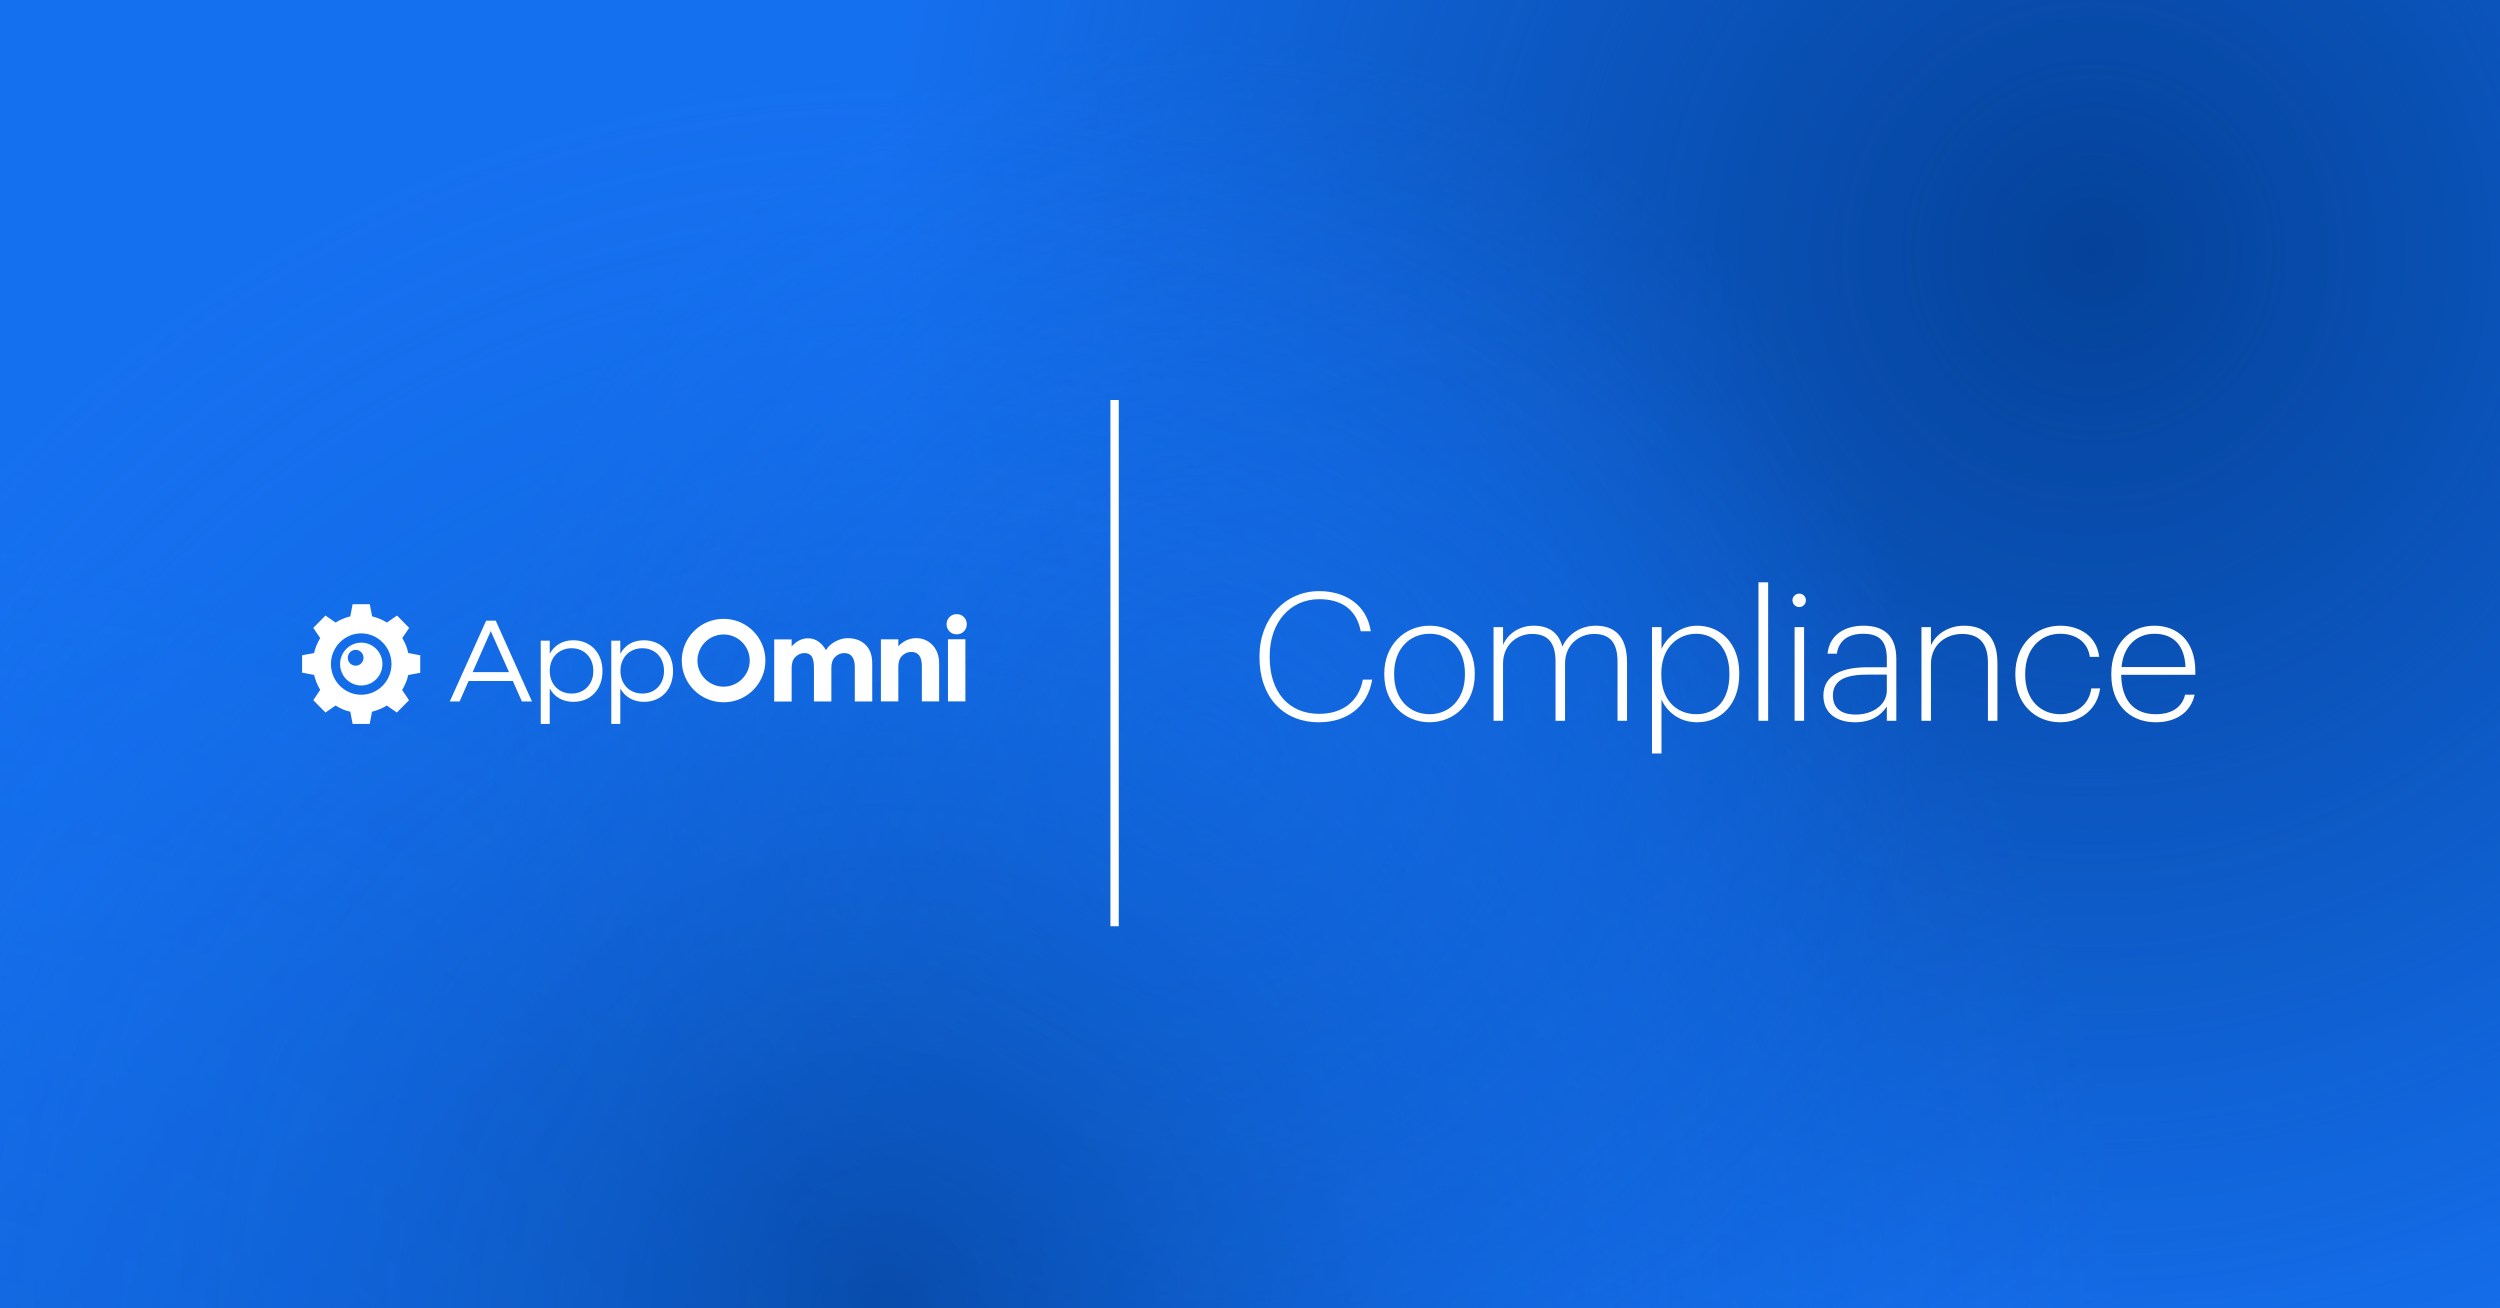 <?xml version="1.0" encoding="UTF-8"?> <svg xmlns="http://www.w3.org/2000/svg" width="1200" height="628" viewBox="0 0 1200 628" fill="none"><g clip-path="url(#clip0_1_305)"><rect width="1200" height="628" fill="#1570EF"></rect><g opacity="0.8"><g style="mix-blend-mode:plus-darker"><circle cx="587.5" cy="587.5" r="587.5" transform="matrix(-1 0 0 1 1594 -468)" fill="url(#paint0_radial_1_305)"></circle></g><g style="mix-blend-mode:darken" opacity="0.9"><ellipse cx="587" cy="569" rx="587" ry="569" transform="matrix(0.991 -0.135 -0.135 -0.991 -530.442 1360.01)" fill="url(#paint1_radial_1_305)"></ellipse></g><circle opacity="0.7" cx="345.952" cy="345.952" r="345.952" transform="matrix(-1 0 0 1 923.903 15)" fill="url(#paint2_radial_1_305)"></circle><g style="mix-blend-mode:darken" opacity="0.8"><circle cx="588" cy="588" r="588" transform="matrix(-1 0 0 1 1014 38)" fill="url(#paint3_radial_1_305)"></circle></g></g><path d="M535.004 192L535.004 444.605" stroke="white" stroke-width="4"></path><path d="M633.11 346.688C615.566 346.688 604.558 334.218 604.558 315.642V314.954C604.558 296.808 617.028 283.736 633.11 283.736C645.838 283.736 656.072 290.358 657.964 303H653.148C651.256 293.11 644.548 287.606 633.196 287.606C619.436 287.606 609.46 298.614 609.46 314.868V315.556C609.46 332.154 618.576 342.646 633.196 342.646C644.29 342.646 652.202 336.798 654.18 326.22H658.652C656.416 339.464 646.354 346.688 633.11 346.688ZM686.134 346.688C673.922 346.688 664.462 337.142 664.462 323.898V323.21C664.462 309.708 674.18 300.334 686.22 300.334C698.346 300.334 707.892 309.45 707.892 323.124V323.812C707.892 337.4 698.26 346.688 686.134 346.688ZM686.22 342.818C695.852 342.818 703.162 335.508 703.162 323.898V323.21C703.162 311.342 695.766 304.204 686.22 304.204C676.588 304.204 669.192 311.514 669.192 323.21V323.898C669.192 335.422 676.416 342.818 686.22 342.818ZM716.907 346V301.022H721.465V309.536C723.529 304.634 728.861 300.334 736.171 300.334C742.879 300.334 748.039 303.172 749.931 310.396C752.769 304.032 759.133 300.334 765.927 300.334C774.613 300.334 780.977 305.064 780.977 317.878V346H776.419V317.62C776.419 308.074 772.377 304.29 765.153 304.29C758.273 304.29 751.221 309.192 751.221 318.566V346H746.663V317.62C746.663 308.074 742.621 304.29 735.397 304.29C728.517 304.29 721.465 309.192 721.465 318.566V346H716.907ZM792.956 361.652V301.022H797.514V311.514C800.094 305.666 806.716 300.334 814.628 300.334C825.98 300.334 834.838 309.02 834.838 323.038V323.726C834.838 337.83 826.238 346.688 814.628 346.688C805.684 346.688 799.922 341.27 797.514 335.766V361.652H792.956ZM814.284 342.818C823.744 342.818 830.108 335.938 830.108 323.898V323.21C830.108 310.826 822.798 304.204 814.198 304.204C805.426 304.204 797.428 310.826 797.428 323.21V323.898C797.428 336.196 804.91 342.818 814.284 342.818ZM844.067 346V279.522H848.711V346H844.067ZM863.647 291.39C861.841 291.39 860.379 289.928 860.379 288.122C860.379 286.402 861.841 284.94 863.647 284.94C865.453 284.94 866.829 286.402 866.829 288.122C866.829 289.928 865.453 291.39 863.647 291.39ZM861.411 346V301.022H865.969V346H861.411ZM890.454 346.688C881.596 346.688 875.232 342.388 875.232 333.874C875.232 323.468 885.208 320.286 896.302 320.286H905.676V316.244C905.676 307.816 902.236 304.204 894.324 304.204C887.53 304.204 882.714 307.128 881.682 313.75H877.21C878.242 304.29 885.982 300.334 894.496 300.334C903.87 300.334 910.234 304.806 910.234 316.244V346H905.676V339.12C902.838 343.506 898.022 346.688 890.454 346.688ZM890.798 342.99C899.054 342.99 905.676 338.174 905.676 331.466V323.812H896.474C887.1 323.812 879.79 325.79 879.79 333.874C879.79 339.636 883.402 342.99 890.798 342.99ZM922.299 346V301.022H926.857V309.794C928.921 304.892 934.769 300.334 942.767 300.334C952.313 300.334 958.763 305.494 958.763 318.308V346H954.205V318.05C954.205 308.504 949.733 304.29 941.735 304.29C934.253 304.29 926.857 309.278 926.857 318.738V346H922.299ZM988.864 346.688C976.738 346.688 967.364 337.658 967.364 323.984V323.296C967.364 309.536 976.996 300.334 988.864 300.334C997.98 300.334 1006.41 305.15 1007.61 315.298H1003.14C1002.02 307.73 995.916 304.204 988.864 304.204C979.49 304.204 972.094 311.428 972.094 323.296V323.984C972.094 335.852 979.404 342.818 988.864 342.818C996.346 342.818 1002.71 338.518 1003.83 330.434H1008.04C1006.84 340.066 999.098 346.688 988.864 346.688ZM1034.76 346.688C1021.77 346.688 1013.43 337.486 1013.43 323.984V323.296C1013.43 309.708 1022.03 300.334 1034.07 300.334C1044.91 300.334 1053.76 307.386 1053.76 322.264V323.898H1018.16C1018.33 335.938 1024.09 342.818 1034.76 342.818C1042.24 342.818 1047.31 339.722 1048.86 333.444H1053.42C1051.53 342.044 1044.39 346.688 1034.76 346.688ZM1018.33 320.2H1049.03C1048.6 309.278 1042.84 304.204 1034.07 304.204C1025.38 304.204 1019.19 310.396 1018.33 320.2Z" fill="white"></path><g filter="url(#filter0_d_1_305)"><path d="M193.094 306.292L196.402 301.38L190.565 295.462L185.72 298.817C183.569 297.499 181.182 296.469 178.63 295.846L177.472 290H169.248L168.161 295.846C165.632 296.469 163.245 297.475 161.071 298.817L156.226 295.462L150.388 301.38L153.697 306.292C152.397 308.472 151.31 310.892 150.767 313.455L145 314.533V322.871L150.767 323.949C151.381 326.512 152.374 328.932 153.697 331.112L150.388 336.096L156.226 342.014L161.071 338.659C163.221 340.049 165.608 341.079 168.161 341.63L169.248 347.476H177.472L178.559 341.63C181.088 341.007 183.475 340.001 185.649 338.659L190.494 342.014L196.331 336.096L193.023 331.184C194.323 329.004 195.41 326.584 195.953 324.021L201.72 322.943V314.533L195.953 313.455C195.481 310.892 194.417 308.472 193.117 306.292H193.094ZM173.384 333.484C165.372 333.484 158.849 326.872 158.849 318.75C158.849 310.628 165.395 304.016 173.384 304.016C181.372 304.016 187.918 310.628 187.918 318.75C187.918 326.872 181.372 333.484 173.384 333.484Z" fill="white"></path><path d="M173.407 308.472C167.782 308.472 163.245 313.072 163.245 318.75C163.245 324.428 167.782 329.028 173.407 329.028C179.032 329.028 183.569 324.428 183.569 318.75C183.569 313.072 179.032 308.472 173.407 308.472ZM170.713 319.541C168.633 319.541 166.932 317.816 166.932 315.731C166.932 313.647 168.633 311.922 170.713 311.922C172.793 311.922 174.494 313.647 174.494 315.731C174.494 317.816 172.793 319.541 170.713 319.541Z" fill="white"></path><path d="M462.654 303.081C461.733 304.016 460.598 304.471 459.204 304.471C457.809 304.471 456.675 304.016 455.753 303.081C454.832 302.147 454.359 301.021 454.359 299.631C454.359 298.242 454.832 297.116 455.753 296.181C456.675 295.247 457.809 294.792 459.204 294.792C460.598 294.792 461.733 295.247 462.654 296.181C463.576 297.116 464.049 298.242 464.049 299.631C464.049 301.021 463.576 302.147 462.654 303.081Z" fill="white"></path><path fill-rule="evenodd" clip-rule="evenodd" d="M327.26 317.073C327.26 306.004 336.217 297.044 347.324 297.044C358.432 297.044 367.389 306.004 367.389 317.073C367.389 328.142 358.432 337.102 347.324 337.102C336.217 337.102 327.26 328.142 327.26 317.073ZM334.775 317.073C334.775 323.973 340.423 329.603 347.324 329.603C354.225 329.603 359.873 323.973 359.873 317.073C359.873 310.173 354.225 304.543 347.324 304.543C340.423 304.543 334.775 310.173 334.775 317.073Z" fill="white"></path><path fill-rule="evenodd" clip-rule="evenodd" d="M215.9 336.695L233.365 297.906H237.95L255.344 336.695H250.499L246.174 326.872H224.928L220.603 336.695H215.876H215.9ZM235.563 302.938L226.866 322.631H244.331L235.563 302.938Z" fill="white"></path><path fill-rule="evenodd" clip-rule="evenodd" d="M275.172 307.322C270.067 307.322 266.073 309.718 263.875 313.814V307.513H259.55V347.5H263.875V330.466C266.073 334.514 270.043 336.886 275.243 336.886C283.538 336.886 289.186 330.849 289.186 322.176C289.257 313.431 283.467 307.322 275.172 307.322ZM274.368 332.909C268.2 332.909 263.875 328.405 263.875 322.032C263.875 315.659 268.2 311.155 274.368 311.155C280.537 311.155 284.791 315.731 284.791 322.032C284.861 328.405 280.466 332.909 274.368 332.909Z" fill="white"></path><path d="M431.198 310.173C433.727 307.585 436.587 306.316 439.706 306.316C442.897 306.316 445.544 307.442 447.6 309.622C449.727 311.874 450.79 314.797 450.79 318.51V336.671H442.495V319.828C442.495 315.252 440.841 312.928 437.438 312.928C435.783 312.928 434.318 313.527 433.065 314.725C431.813 315.923 431.198 317.696 431.198 320.02V336.671H422.832V306.867H431.198V310.173Z" fill="white"></path><path d="M406.927 306.316C404.942 306.316 403.004 306.843 401.09 307.849C399.152 308.831 397.568 310.245 396.434 312.09C395.631 310.508 394.496 309.167 392.984 308.041C391.447 306.915 389.722 306.388 387.879 306.388C384.901 306.388 382.301 307.705 379.985 310.293V306.915H371.619V336.743H379.985V320.571C379.985 318.247 380.576 316.45 381.852 315.276C383.105 314.078 384.499 313.479 386.106 313.479C387.713 313.479 388.895 314.006 389.628 315.132C390.36 316.258 390.691 317.983 390.691 320.379V336.695H399.057V320.571C399.057 318.247 399.648 316.45 400.924 315.276C402.106 314.078 403.571 313.479 405.249 313.479C408.629 313.479 410.307 315.803 410.307 320.379V336.695H418.673V318.534C418.673 314.557 417.609 311.563 415.412 309.454C413.285 307.394 410.496 306.34 406.974 306.34L406.927 306.316Z" fill="white"></path><path d="M463.387 306.843H455.021V336.671H463.387V306.843Z" fill="white"></path><path fill-rule="evenodd" clip-rule="evenodd" d="M297.742 313.814C299.94 309.694 303.91 307.322 309.038 307.322C317.334 307.322 323.124 313.431 323.053 322.176C323.053 330.873 317.404 336.886 309.109 336.886C303.934 336.886 299.94 334.491 297.742 330.466V347.5H293.417V307.513H297.742V313.814ZM297.813 322.032C297.813 328.405 302.137 332.909 308.306 332.909C314.474 332.909 318.728 328.405 318.728 322.032C318.728 315.659 314.474 311.155 308.306 311.155C302.137 311.155 297.813 315.659 297.813 322.032Z" fill="white"></path></g></g><defs><filter id="filter0_d_1_305" x="125" y="270" width="359.049" height="97.5" filterUnits="userSpaceOnUse" color-interpolation-filters="sRGB"><feFlood flood-opacity="0" result="BackgroundImageFix"></feFlood><feColorMatrix in="SourceAlpha" type="matrix" values="0 0 0 0 0 0 0 0 0 0 0 0 0 0 0 0 0 0 127 0" result="hardAlpha"></feColorMatrix><feOffset></feOffset><feGaussianBlur stdDeviation="10"></feGaussianBlur><feComposite in2="hardAlpha" operator="out"></feComposite><feColorMatrix type="matrix" values="0 0 0 0 1 0 0 0 0 1 0 0 0 0 1 0 0 0 0.6 0"></feColorMatrix><feBlend mode="normal" in2="BackgroundImageFix" result="effect1_dropShadow_1_305"></feBlend><feBlend mode="normal" in="SourceGraphic" in2="effect1_dropShadow_1_305" result="shape"></feBlend></filter><radialGradient id="paint0_radial_1_305" cx="0" cy="0" r="1" gradientUnits="userSpaceOnUse" gradientTransform="translate(587.5 587.5) rotate(90) scale(587.5)"><stop stop-color="#003785"></stop><stop offset="1" stop-color="#003785" stop-opacity="0"></stop></radialGradient><radialGradient id="paint1_radial_1_305" cx="0" cy="0" r="1" gradientUnits="userSpaceOnUse" gradientTransform="translate(516 403) rotate(89.457) scale(633.029 653.054)"><stop stop-color="#003785" stop-opacity="0.44"></stop><stop offset="1" stop-color="#1570EF" stop-opacity="0"></stop></radialGradient><radialGradient id="paint2_radial_1_305" cx="0" cy="0" r="1" gradientUnits="userSpaceOnUse" gradientTransform="translate(345.952 345.952) rotate(90) scale(345.952)"><stop stop-color="#1570EF"></stop><stop offset="1" stop-color="#1570EF" stop-opacity="0"></stop></radialGradient><radialGradient id="paint3_radial_1_305" cx="0" cy="0" r="1" gradientUnits="userSpaceOnUse" gradientTransform="translate(588 588) rotate(90) scale(588)"><stop stop-color="#003785"></stop><stop offset="1" stop-color="#1570EF" stop-opacity="0"></stop></radialGradient><clipPath id="clip0_1_305"><rect width="1200" height="628" fill="white"></rect></clipPath></defs></svg> 